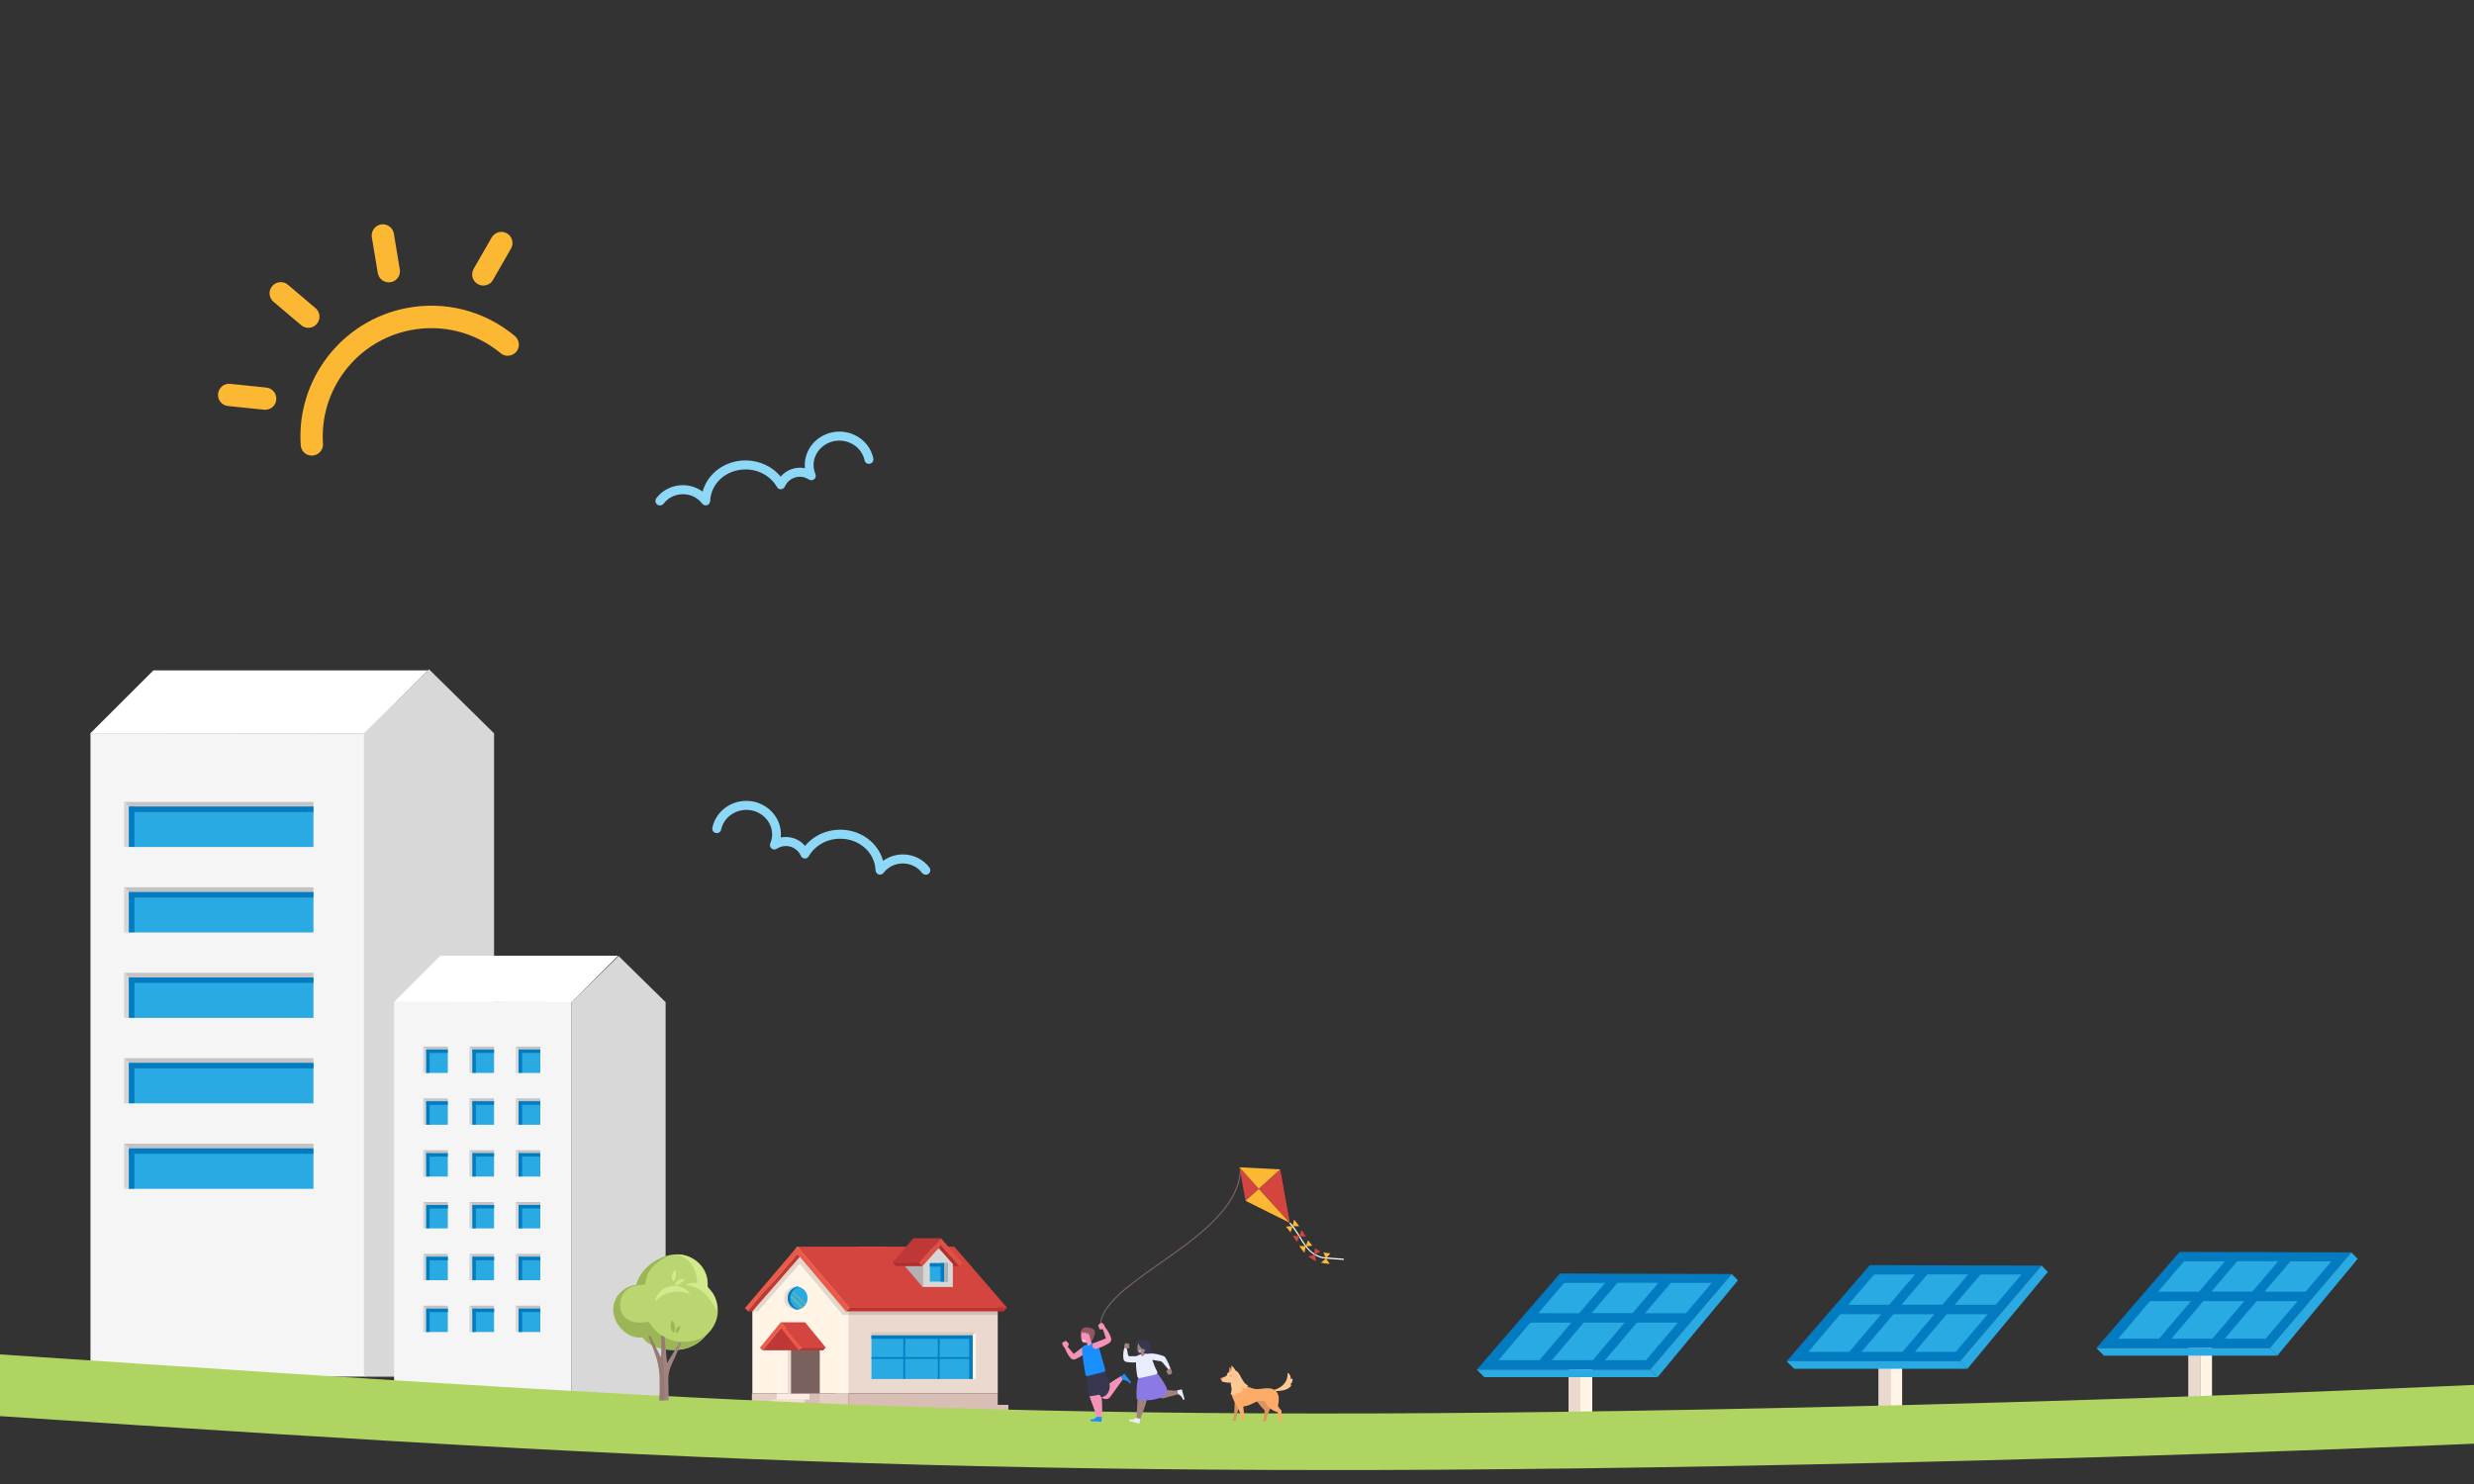<?xml version="1.0" encoding="utf-8"?>
<!-- Generator: Adobe Illustrator 26.3.1, SVG Export Plug-In . SVG Version: 6.00 Build 0)  -->
<svg version="1.1" xmlns="http://www.w3.org/2000/svg" xmlns:xlink="http://www.w3.org/1999/xlink" x="0px" y="0px"
	 viewBox="0 0 2000 1200" style="enable-background:new 0 0 2000 1200;" xml:space="preserve">
<rect x="0" y="0" width="2000" height="1200" fill="#333333" stroke="none"/>
<style type="text/css">
	.st0{fill:#B2B2B2;}
	.st1{fill:#514D4C;}
	.st2{fill:#FF7D43;}
	.st3{fill:#D6D6D6;}
	.st4{fill:#D44540;}
	.st5{fill:#EAD9CE;}
	.st6{opacity:0.12;}
	.st7{fill:#FFF4E6;}
	.st8{fill:#C13030;}
	.st9{fill:#EB5947;}
	.st10{fill:#BF3737;}
	.st11{fill:#D8BEB4;}
	.st12{fill:#E5CEC3;}
	.st13{fill:#FFEBE3;}
	.st14{fill:#F4DFD7;}
	.st15{fill:#AF2F2F;}
	.st16{fill:#DD5045;}
	.st17{fill:#29AAE2;}
	.st18{fill:#037BC1;}
	.st19{fill:#DDC8BC;}
	.st20{fill:#7A615D;}
	.st21{fill:#C4C2C2;}
	.st22{fill:#5EB3B7;}
	.st23{fill:#F5F5F5;}
	.st24{fill:#FFFFFF;}
	.st25{fill:#D8D8D8;}
	.st26{fill:#B0D461;}
	.st27{fill:#8DD7F7;}
	.st28{fill:#DB945E;}
	.st29{fill:#FFC794;}
	.st30{fill:#FCAB68;}
	.st31{fill:#A0837F;}
	.st32{fill:#F492B8;}
	.st33{fill:#37384F;}
	.st34{fill:#8B7AE5;}
	.st35{fill:#E9EDFD;}
	.st36{fill:#FCB833;}
	.st37{fill:#198FFF;}
	.st38{fill:#945561;}
	.st39{fill:#BAD670;}
	.st40{fill:#D3EA8C;}
	.st41{fill:#9CB557;}
	.st42{fill:#967A74;}
</style>
<g id="background">
</g>
<g id="illustration">
	<g>
		<g>
			<polygon class="st0" points="700.6,1047.6 685.8,1030.3 700.6,1030.3 			"/>
			<g>
				<polygon class="st1" points="715.3,1013.9 709.5,1016.3 722.1,1030.6 730.1,1030.6 				"/>
				<polygon class="st2" points="715.4,1008.1 692.9,1008.1 676.2,1027.8 697.7,1027.8 				"/>
				<polygon class="st1" points="700.5,1030.6 678.9,1030.6 676.1,1027.8 697.6,1027.8 				"/>
				<polygon class="st2" points="715.3,1013.9 700.5,1030.6 697.6,1027.8 715.4,1008.1 732.7,1028.1 730.1,1030.6 				"/>
			</g>
			<polygon class="st3" points="725,1047.6 700.6,1047.6 700.6,1030.6 713.4,1016.1 725,1029 			"/>
		</g>
		<polygon class="st4" points="644.5,1008.1 771.5,1008.1 814.1,1057.5 686.6,1057.5 		"/>
		<polygon class="st5" points="646.2,1057.5 646.2,1069.1 675.1,1069.1 675.1,1126.8 806.6,1126.8 806.6,1057.5 		"/>
		
			<rect x="682.7" y="1060.4" transform="matrix(-1 -4.490909e-11 4.490909e-11 -1 1489.373 2123.572)" class="st6" width="123.9" height="2.8"/>
		<polygon class="st7" points="644.5,1008.1 686.6,1057.5 686,1060 686,1126.8 608.2,1126.8 608.2,1060.4 		"/>
		<polygon class="st8" points="683.8,1060.4 811.4,1060.4 814.2,1057.5 686.7,1057.5 		"/>
		<polygon class="st9" points="644.6,1013.9 683.8,1060.4 686.7,1057.5 644.5,1008.1 602.2,1057.8 604.8,1060.4 		"/>
		<polygon class="st10" points="644.6,1013.9 646.6,1016.3 608.2,1060.4 604.8,1060.4 		"/>
		<polygon class="st6" points="686,1063.2 681.2,1063.2 646.5,1021.9 612.7,1060.4 608.2,1060.4 646.6,1016.3 683.8,1060.4 
			686,1060.4 		"/>
		
			<rect x="686.1" y="1126.8" transform="matrix(-1 -4.489754e-11 4.489754e-11 -1 1492.662 2263.112)" class="st11" width="120.4" height="9.5"/>
		
			<rect x="607.8" y="1126.8" transform="matrix(-1 -4.490376e-11 4.490376e-11 -1 1293.963 2263.112)" class="st12" width="78.3" height="9.5"/>
		
			<rect x="628" y="1126.9" transform="matrix(-1 -4.492108e-11 4.492108e-11 -1 1287.505 2258.649)" class="st13" width="31.6" height="4.9"/>
		
			<rect x="624.1" y="1131.8" transform="matrix(-1 -4.486335e-11 4.486335e-11 -1 1279.842 2268.064)" class="st14" width="31.6" height="4.5"/>
		<polygon class="st11" points="654.4,1126.8 654.4,1131.9 650.5,1131.9 650.5,1136.3 662.7,1136.3 662.7,1126.8 		"/>
		<g>
			<g>
				<polygon class="st0" points="745.9,1040.7 731.1,1023.4 745.9,1023.4 				"/>
				<g>
					<polygon class="st15" points="760.6,1007 754.8,1009.4 767.4,1023.8 775.5,1023.8 					"/>
					<polygon class="st10" points="760.7,1001.3 738.3,1001.3 721.5,1020.9 743.1,1020.9 					"/>
					<polygon class="st15" points="745.8,1023.8 724.3,1023.8 721.4,1021 743,1021 					"/>
					<polygon class="st16" points="760.6,1007 745.8,1023.8 743,1021 760.7,1001.3 778,1021.2 775.5,1023.8 					"/>
				</g>
				<polygon class="st3" points="770.3,1040.7 745.9,1040.7 745.9,1023.7 758.8,1009.2 770.3,1022.1 				"/>
			</g>
			<g>
				
					<rect x="751.7" y="1021.4" transform="matrix(-1 -4.489221e-11 4.489221e-11 -1 1517.89 2057.753)" class="st17" width="14.5" height="15"/>
				
					<rect x="763.2" y="1021.4" transform="matrix(-1 -4.470259e-11 4.470259e-11 -1 1529.464 2057.751)" class="st0" width="3" height="15"/>
				
					<rect x="760.4" y="1021.4" transform="matrix(-1 -4.485757e-11 4.485757e-11 -1 1523.614 2057.782)" class="st18" width="2.8" height="15"/>
				
					<rect x="756" y="1017.1" transform="matrix(4.613915e-11 -1 1 4.613915e-11 -265.394 1780.265)" class="st18" width="2.8" height="11.5"/>
			</g>
		</g>
		<g>
			<rect x="704.5" y="1079.5" class="st17" width="82.1" height="35.6"/>
			<g>
				<polygon class="st19" points="788.9,1077.2 786.3,1079.8 704.5,1079.8 704.5,1077.3 704.5,1077.2 				"/>
				<polygon class="st7" points="786.3,1079.8 786.3,1115.1 788.9,1115.1 788.9,1077.3 				"/>
			</g>
			<rect x="783.5" y="1079.9" class="st18" width="2.8" height="35.1"/>
			
				<rect x="743.9" y="1040.3" transform="matrix(4.613915e-11 -1 1 4.613915e-11 -335.816 1826.532)" class="st18" width="2.8" height="81.7"/>
			
				<rect x="744.7" y="1057.3" transform="matrix(4.902218e-11 -1 1 4.902218e-11 -352.737 1843.489)" class="st18" width="1.4" height="81.6"/>
			<rect x="758.2" y="1081.5" class="st18" width="1.4" height="33.5"/>
			<rect x="730.3" y="1081.5" class="st18" width="1.4" height="33.5"/>
		</g>
		<g>
			<rect x="639.2" y="1090.4" class="st20" width="23.5" height="36.4"/>
			<g>
				<polygon class="st21" points="636.9,1088.2 639.5,1090.8 662.7,1090.8 662.7,1088.2 662.7,1088.2 				"/>
				<polygon class="st5" points="639.5,1090.7 639.5,1126.8 636.9,1126.8 636.9,1088.2 				"/>
			</g>
		</g>
		<g>
			<path class="st5" d="M633.9,1049.7c0,5.2,4.2,9.5,9.5,9.5c5.2,0,9.5-4.2,9.5-9.5c0-5.2-4.2-9.5-9.5-9.5
				C638.2,1040.3,633.9,1044.5,633.9,1049.7z"/>
			<path class="st17" d="M644.8,1040.4c4.6,0.7,8,4.6,8,9.3c0,4.7-3.5,8.7-8,9.3c-4.6-0.7-8-4.6-8-9.3
				C636.8,1045,640.3,1041.1,644.8,1040.4z"/>
			<path class="st22" d="M647.7,1058l-9.2-9.1l0-3l11.1,11C648.7,1057.6,648.7,1057.6,647.7,1058z"/>
			<path class="st22" d="M639,1043.8c0.4-0.4,0.7-0.7,1.1-1l11.5,11.5c-0.3,0.6-0.4,0.7-0.8,1.2L639,1043.8z"/>
			<path class="st18" d="M644.8,1040.4c0.4,0.1,0.7,0.1,1.1,0.2c-4,1.1-7,4.7-7,9.1c0,4.4,3,8,7,9.1c-0.3,0.1-0.7,0.2-1.1,0.2
				c-4.6-0.7-8-4.6-8-9.3C636.7,1045,640.2,1041.1,644.8,1040.4z"/>
		</g>
		<g>
			<polygon class="st10" points="631.3,1073.8 652.4,1075.7 646,1091.9 616.3,1091.9 			"/>
			<polygon class="st4" points="631.2,1069.2 650.8,1069.2 667.6,1089.7 647.9,1089.7 			"/>
			<polygon class="st8" points="645.7,1091.9 665.4,1091.9 667.6,1089.7 648,1089.7 			"/>
			<polygon class="st9" points="631.3,1073.8 645.7,1091.9 648,1089.7 631.2,1069.2 614.3,1089.9 616.3,1091.9 			"/>
		</g>
		
			<rect x="599.5" y="1135.9" transform="matrix(-1 -4.489088e-11 4.489088e-11 -1 1313.49 2276.482)" class="st12" width="114.4" height="4.6"/>
		
			<rect x="673.5" y="1135.9" transform="matrix(-1 -4.488644e-11 4.488644e-11 -1 1488.652 2276.482)" class="st11" width="141.6" height="4.6"/>
	</g>
	<g>
		<rect x="1268" y="1074.3" class="st5" width="9.6" height="76.8"/>
		<rect x="1277.6" y="1074.3" class="st7" width="9.6" height="76.8"/>
		<polygon class="st17" points="1390.7,1033.8 1328.6,1104.8 1201.4,1104.8 1263.3,1033.8 		"/>
		<path class="st18" d="M1399.9,1030.2l-138.8-0.4l-67.3,77.8H1334L1399.9,1030.2z M1340.7,1037.3l-20.9,24.5h-33.1l20.9-24.5
			H1340.7z M1276.7,1061.9h-33.1l20.9-24.5h33.1L1276.7,1061.9z M1237.2,1069.5h33.1l-25.8,30.4h-33.1L1237.2,1069.5z
			 M1280.3,1069.5h33.1l-25.8,30.4h-33.1L1280.3,1069.5z M1297.5,1099.9l25.8-30.4h33.1l-25.8,30.4H1297.5z M1362.9,1061.9h-33.1
			l20.9-24.5h33.1L1362.9,1061.9z"/>
		<polygon class="st17" points="1193.8,1107.5 1199.9,1113.6 1340,1113.6 1334,1107.5 		"/>
		<polygon class="st17" points="1334,1107.5 1399.9,1030.2 1405,1035.3 1340,1113.6 		"/>
	</g>
	<g>
		<rect x="1518.5" y="1067.4" class="st5" width="9.6" height="76.8"/>
		<rect x="1528.1" y="1067.4" class="st7" width="9.6" height="76.8"/>
		<polygon class="st17" points="1641.2,1027 1579.1,1097.9 1451.8,1097.9 1513.8,1027 		"/>
		<path class="st18" d="M1650.4,1023.4l-138.8-0.4l-67.3,77.8h140.2L1650.4,1023.4z M1591.2,1030.5l-20.9,24.5h-33.1l20.9-24.5
			H1591.2z M1527.2,1055.1h-33.1l20.9-24.5h33.1L1527.2,1055.1z M1487.7,1062.7h33.1l-25.8,30.4h-33.1L1487.7,1062.7z
			 M1530.7,1062.7h33.1l-25.8,30.4h-33.1L1530.7,1062.7z M1548,1093.1l25.8-30.4h33.1l-25.8,30.4H1548z M1613.3,1055.1h-33.1
			l20.9-24.5h33.1L1613.3,1055.1z"/>
		<polygon class="st17" points="1444.3,1100.7 1450.4,1106.8 1590.5,1106.8 1584.5,1100.7 		"/>
		<polygon class="st17" points="1584.5,1100.7 1650.4,1023.4 1655.5,1028.5 1590.5,1106.8 		"/>
	</g>
	<g>
		<rect x="1769" y="1056.8" class="st5" width="9.6" height="76.8"/>
		<rect x="1778.6" y="1056.8" class="st7" width="9.6" height="76.8"/>
		<polygon class="st17" points="1891.7,1016.3 1829.6,1087.3 1702.3,1087.3 1764.3,1016.3 		"/>
		<path class="st18" d="M1900.8,1012.7l-138.8-0.4l-67.3,77.8h140.2L1900.8,1012.7z M1841.7,1019.9l-20.9,24.5h-33.1l20.9-24.5
			H1841.7z M1777.7,1044.5h-33.1l20.9-24.5h33.1L1777.7,1044.5z M1738.1,1052.1h33.1l-25.8,30.4h-33.1L1738.1,1052.1z
			 M1781.2,1052.1h33.1l-25.8,30.4h-33.1L1781.2,1052.1z M1798.5,1082.5l25.8-30.4h33.1l-25.8,30.4H1798.5z M1863.8,1044.5h-33.1
			l20.9-24.5h33.1L1863.8,1044.5z"/>
		<polygon class="st17" points="1694.7,1090.1 1700.9,1096.2 1841,1096.2 1834.9,1090.1 		"/>
		<polygon class="st17" points="1834.9,1090.1 1900.8,1012.7 1906,1017.9 1841,1096.2 		"/>
	</g>
	<g>
		
			<rect x="73.2" y="593" transform="matrix(-1 -4.490154e-11 4.490154e-11 -1 368.143 1706.161)" class="st23" width="221.8" height="520.2"/>
		<polygon class="st24" points="295,593 345.9,542.1 124,542.1 72.8,593.2 		"/>
		<polygon class="st25" points="294.2,1113.2 399.4,1113.2 399.4,593 346.8,541.2 294.2,593 		"/>
		<g>
			<rect x="103.9" y="651.9" class="st17" width="149.5" height="33"/>
			<g>
				<polygon class="st21" points="100.3,648.4 104.3,652.4 253.4,652.4 253.4,648.5 253.4,648.4 				"/>
				<polygon class="st3" points="104.2,652.3 104.2,684.9 100.3,684.9 100.3,648.4 				"/>
			</g>
			
				<rect x="104.2" y="652.5" transform="matrix(-1 -4.499346e-11 4.499346e-11 -1 212.856 1337.264)" class="st18" width="4.4" height="32.3"/>
			
				<rect x="176.7" y="580" transform="matrix(4.582652e-11 -1 1 4.582652e-11 -475.545 833.336)" class="st18" width="4.4" height="148.9"/>
		</g>
		<g>
			<rect x="103.9" y="721" class="st17" width="149.5" height="33"/>
			<g>
				<polygon class="st21" points="100.3,717.5 104.3,721.5 253.4,721.5 253.4,717.6 253.4,717.5 				"/>
				<polygon class="st3" points="104.2,721.4 104.2,754 100.3,754 100.3,717.5 				"/>
			</g>
			
				<rect x="104.2" y="721.6" transform="matrix(-1 -4.499346e-11 4.499346e-11 -1 212.856 1475.445)" class="st18" width="4.4" height="32.3"/>
			
				<rect x="176.7" y="649.1" transform="matrix(4.582652e-11 -1 1 4.582652e-11 -544.635 902.426)" class="st18" width="4.4" height="148.9"/>
		</g>
		<g>
			<rect x="103.9" y="790.1" class="st17" width="149.5" height="33"/>
			<g>
				<polygon class="st21" points="100.3,786.6 104.3,790.6 253.4,790.6 253.4,786.7 253.4,786.6 				"/>
				<polygon class="st3" points="104.2,790.5 104.2,823.1 100.3,823.1 100.3,786.6 				"/>
			</g>
			
				<rect x="104.2" y="790.7" transform="matrix(-1 -4.499346e-11 4.499346e-11 -1 212.856 1613.625)" class="st18" width="4.4" height="32.3"/>
			
				<rect x="176.7" y="718.2" transform="matrix(4.332718e-11 -1 1 4.332718e-11 -613.725 971.516)" class="st18" width="4.4" height="148.9"/>
		</g>
		<g>
			<rect x="103.9" y="859.2" class="st17" width="149.5" height="33"/>
			<g>
				<polygon class="st21" points="100.3,855.7 104.3,859.7 253.4,859.7 253.4,855.7 253.4,855.7 				"/>
				<polygon class="st3" points="104.2,859.6 104.2,892.2 100.3,892.2 100.3,855.7 				"/>
			</g>
			
				<rect x="104.2" y="859.7" transform="matrix(-1 -4.499346e-11 4.499346e-11 -1 212.856 1751.806)" class="st18" width="4.4" height="32.3"/>
			
				<rect x="176.7" y="787.3" transform="matrix(4.332718e-11 -1 1 4.332718e-11 -682.816 1040.607)" class="st18" width="4.4" height="148.9"/>
		</g>
		<g>
			<rect x="103.9" y="928.3" class="st17" width="149.5" height="33"/>
			<g>
				<polygon class="st21" points="100.3,924.8 104.3,928.8 253.4,928.8 253.4,924.8 253.4,924.8 				"/>
				<polygon class="st3" points="104.2,928.7 104.2,961.3 100.3,961.2 100.3,924.8 				"/>
			</g>
			
				<rect x="104.2" y="928.8" transform="matrix(-1 -4.499346e-11 4.499346e-11 -1 212.856 1889.986)" class="st18" width="4.4" height="32.3"/>
			
				<rect x="176.7" y="856.3" transform="matrix(4.582652e-11 -1 1 4.582652e-11 -751.906 1109.697)" class="st18" width="4.4" height="148.9"/>
		</g>
	</g>
	<g>
		
			<rect x="318.6" y="810.2" transform="matrix(-1 -4.489488e-11 4.489488e-11 -1 780.69 1939.512)" class="st23" width="143.5" height="319.2"/>
		<g>
			<g>
				<rect x="419.1" y="848.5" class="st17" width="17.7" height="19.1"/>
				<g>
					<polygon class="st21" points="416.9,846.3 419.4,848.8 436.8,848.8 436.8,846.3 436.8,846.3 					"/>
					<polygon class="st3" points="419.4,848.8 419.4,867.6 416.9,867.6 416.9,846.3 					"/>
				</g>
				
					<rect x="419.4" y="848.9" transform="matrix(-1 -4.490331e-11 4.490331e-11 -1 841.46 1716.395)" class="st18" width="2.8" height="18.7"/>
				
					<rect x="426.8" y="841.4" transform="matrix(4.754425e-11 -1 1 4.754425e-11 -421.968 1278.242)" class="st18" width="2.8" height="17.3"/>
			</g>
			<g>
				<rect x="381.7" y="848.5" class="st17" width="17.7" height="19.1"/>
				<g>
					<polygon class="st21" points="379.5,846.3 382,848.8 399.4,848.8 399.4,846.3 399.4,846.3 					"/>
					<polygon class="st3" points="382,848.8 382,867.6 379.5,867.6 379.5,846.3 					"/>
				</g>
				
					<rect x="382" y="848.9" transform="matrix(-1 -4.490331e-11 4.490331e-11 -1 766.689 1716.395)" class="st18" width="2.8" height="18.7"/>
				
					<rect x="389.4" y="841.4" transform="matrix(4.754425e-11 -1 1 4.754425e-11 -459.353 1240.856)" class="st18" width="2.8" height="17.3"/>
			</g>
			<g>
				<rect x="344.3" y="848.5" class="st17" width="17.7" height="19.1"/>
				<g>
					<polygon class="st21" points="342.1,846.3 344.6,848.8 362,848.8 362,846.3 362,846.3 					"/>
					<polygon class="st3" points="344.6,848.8 344.6,867.6 342.1,867.6 342.1,846.3 					"/>
				</g>
				
					<rect x="344.6" y="848.9" transform="matrix(-1 -4.490509e-11 4.490509e-11 -1 691.918 1716.395)" class="st18" width="2.8" height="18.7"/>
				
					<rect x="352" y="841.4" transform="matrix(4.754425e-11 -1 1 4.754425e-11 -496.739 1203.47)" class="st18" width="2.8" height="17.3"/>
			</g>
			<g>
				<rect x="419.1" y="890.4" class="st17" width="17.7" height="19.1"/>
				<g>
					<polygon class="st21" points="416.9,888.2 419.4,890.7 436.8,890.7 436.8,888.2 436.8,888.2 					"/>
					<polygon class="st3" points="419.4,890.7 419.4,909.5 416.9,909.5 416.9,888.2 					"/>
				</g>
				
					<rect x="419.4" y="890.8" transform="matrix(-1 -4.490331e-11 4.490331e-11 -1 841.46 1800.199)" class="st18" width="2.8" height="18.7"/>
				
					<rect x="426.8" y="883.3" transform="matrix(4.358209e-11 -1 1 4.358209e-11 -463.87 1320.144)" class="st18" width="2.8" height="17.3"/>
			</g>
			<g>
				<rect x="381.7" y="890.4" class="st17" width="17.7" height="19.1"/>
				<g>
					<polygon class="st21" points="379.5,888.2 382,890.7 399.4,890.7 399.4,888.2 399.4,888.2 					"/>
					<polygon class="st3" points="382,890.7 382,909.5 379.5,909.5 379.5,888.2 					"/>
				</g>
				
					<rect x="382" y="890.8" transform="matrix(-1 -4.490331e-11 4.490331e-11 -1 766.689 1800.199)" class="st18" width="2.8" height="18.7"/>
				
					<rect x="389.4" y="883.3" transform="matrix(4.358209e-11 -1 1 4.358209e-11 -501.255 1282.758)" class="st18" width="2.8" height="17.3"/>
			</g>
			<g>
				<rect x="344.3" y="890.4" class="st17" width="17.7" height="19.1"/>
				<g>
					<polygon class="st21" points="342.1,888.2 344.6,890.7 362,890.7 362,888.2 362,888.2 					"/>
					<polygon class="st3" points="344.6,890.7 344.6,909.5 342.1,909.5 342.1,888.2 					"/>
				</g>
				
					<rect x="344.6" y="890.8" transform="matrix(-1 -4.490509e-11 4.490509e-11 -1 691.918 1800.199)" class="st18" width="2.8" height="18.7"/>
				
					<rect x="352" y="883.3" transform="matrix(4.688434e-11 -1 1 4.688434e-11 -538.641 1245.373)" class="st18" width="2.8" height="17.3"/>
			</g>
			<g>
				<rect x="419.1" y="932.3" class="st17" width="17.7" height="19.1"/>
				<g>
					<polygon class="st21" points="416.9,930.1 419.4,932.6 436.8,932.6 436.8,930.1 436.8,930.1 					"/>
					<polygon class="st3" points="419.4,932.6 419.4,951.4 416.9,951.4 416.9,930.1 					"/>
				</g>
				
					<rect x="419.4" y="932.7" transform="matrix(-1 -4.490331e-11 4.490331e-11 -1 841.46 1884.004)" class="st18" width="2.8" height="18.7"/>
				
					<rect x="426.8" y="925.2" transform="matrix(4.358475e-11 -1 1 4.358475e-11 -505.772 1362.046)" class="st18" width="2.8" height="17.3"/>
			</g>
			<g>
				<rect x="381.7" y="932.3" class="st17" width="17.7" height="19.1"/>
				<g>
					<polygon class="st21" points="379.5,930.1 382,932.6 399.4,932.6 399.4,930.1 399.4,930.1 					"/>
					<polygon class="st3" points="382,932.6 382,951.4 379.5,951.4 379.5,930.1 					"/>
				</g>
				
					<rect x="382" y="932.7" transform="matrix(-1 -4.490331e-11 4.490331e-11 -1 766.689 1884.004)" class="st18" width="2.8" height="18.7"/>
				
					<rect x="389.4" y="925.2" transform="matrix(4.358475e-11 -1 1 4.358475e-11 -543.157 1324.66)" class="st18" width="2.8" height="17.3"/>
			</g>
			<g>
				<rect x="344.3" y="932.3" class="st17" width="17.7" height="19.1"/>
				<g>
					<polygon class="st21" points="342.1,930.1 344.6,932.6 362,932.6 362,930.1 362,930.1 					"/>
					<polygon class="st3" points="344.6,932.6 344.6,951.4 342.1,951.4 342.1,930.1 					"/>
				</g>
				
					<rect x="344.6" y="932.7" transform="matrix(-1 -4.490509e-11 4.490509e-11 -1 691.918 1884.004)" class="st18" width="2.8" height="18.7"/>
				
					<rect x="352" y="925.2" transform="matrix(4.358475e-11 -1 1 4.358475e-11 -580.543 1287.275)" class="st18" width="2.8" height="17.3"/>
			</g>
			<g>
				<rect x="419.1" y="974.2" class="st17" width="17.7" height="19.1"/>
				<g>
					<polygon class="st21" points="416.9,972 419.4,974.5 436.8,974.5 436.8,972 436.8,972 					"/>
					<polygon class="st3" points="419.4,974.5 419.4,993.3 416.9,993.3 416.9,972 					"/>
				</g>
				
					<rect x="419.4" y="974.6" transform="matrix(-1 -4.490331e-11 4.490331e-11 -1 841.46 1967.808)" class="st18" width="2.8" height="18.7"/>
				
					<rect x="426.8" y="967.2" transform="matrix(4.358209e-11 -1 1 4.358209e-11 -547.674 1403.948)" class="st18" width="2.8" height="17.3"/>
			</g>
			<g>
				<rect x="381.7" y="974.2" class="st17" width="17.7" height="19.1"/>
				<g>
					<polygon class="st21" points="379.5,972 382,974.5 399.4,974.5 399.4,972 399.4,972 					"/>
					<polygon class="st3" points="382,974.5 382,993.3 379.5,993.3 379.5,972 					"/>
				</g>
				
					<rect x="382" y="974.6" transform="matrix(-1 -4.490331e-11 4.490331e-11 -1 766.689 1967.808)" class="st18" width="2.8" height="18.7"/>
				
					<rect x="389.4" y="967.2" transform="matrix(4.358209e-11 -1 1 4.358209e-11 -585.059 1366.562)" class="st18" width="2.8" height="17.3"/>
			</g>
			<g>
				<rect x="344.3" y="974.2" class="st17" width="17.7" height="19.1"/>
				<g>
					<polygon class="st21" points="342.1,972 344.6,974.5 362,974.5 362,972 362,972 					"/>
					<polygon class="st3" points="344.6,974.5 344.6,993.3 342.1,993.3 342.1,972 					"/>
				</g>
				
					<rect x="344.6" y="974.6" transform="matrix(-1 -4.490509e-11 4.490509e-11 -1 691.918 1967.808)" class="st18" width="2.8" height="18.7"/>
				
					<rect x="352" y="967.2" transform="matrix(4.358209e-11 -1 1 4.358209e-11 -622.445 1329.177)" class="st18" width="2.8" height="17.3"/>
			</g>
			<g>
				<rect x="419.1" y="1016.1" class="st17" width="17.7" height="19.1"/>
				<g>
					<polygon class="st21" points="416.9,1013.9 419.4,1016.4 436.8,1016.4 436.8,1013.9 436.8,1013.9 					"/>
					<polygon class="st3" points="419.4,1016.4 419.4,1035.2 416.9,1035.2 416.9,1013.9 					"/>
				</g>
				
					<rect x="419.4" y="1016.5" transform="matrix(-1 -4.490331e-11 4.490331e-11 -1 841.46 2051.612)" class="st18" width="2.8" height="18.7"/>
				
					<rect x="426.8" y="1009.1" transform="matrix(4.358475e-11 -1 1 4.358475e-11 -589.576 1445.85)" class="st18" width="2.8" height="17.3"/>
			</g>
			<g>
				<rect x="381.7" y="1016.1" class="st17" width="17.7" height="19.1"/>
				<g>
					<polygon class="st21" points="379.5,1013.9 382,1016.4 399.4,1016.4 399.4,1013.9 399.4,1013.9 					"/>
					<polygon class="st3" points="382,1016.4 382,1035.2 379.5,1035.2 379.5,1013.9 					"/>
				</g>
				
					<rect x="382" y="1016.5" transform="matrix(-1 -4.490331e-11 4.490331e-11 -1 766.689 2051.612)" class="st18" width="2.8" height="18.7"/>
				
					<rect x="389.4" y="1009.1" transform="matrix(4.358475e-11 -1 1 4.358475e-11 -626.962 1408.465)" class="st18" width="2.8" height="17.3"/>
			</g>
			<g>
				<rect x="344.3" y="1016.1" class="st17" width="17.7" height="19.1"/>
				<g>
					<polygon class="st21" points="342.1,1013.9 344.6,1016.4 362,1016.4 362,1013.9 362,1013.9 					"/>
					<polygon class="st3" points="344.6,1016.4 344.6,1035.2 342.1,1035.2 342.1,1013.9 					"/>
				</g>
				
					<rect x="344.6" y="1016.5" transform="matrix(-1 -4.490509e-11 4.490509e-11 -1 691.918 2051.612)" class="st18" width="2.8" height="18.7"/>
				
					<rect x="352" y="1009.1" transform="matrix(4.358475e-11 -1 1 4.358475e-11 -664.347 1371.079)" class="st18" width="2.8" height="17.3"/>
			</g>
			<g>
				<rect x="419.1" y="1058" class="st17" width="17.7" height="19.1"/>
				<g>
					<polygon class="st21" points="416.9,1055.8 419.4,1058.3 436.8,1058.3 436.8,1055.9 436.8,1055.8 					"/>
					<polygon class="st3" points="419.4,1058.3 419.4,1077.1 416.9,1077.1 416.9,1055.8 					"/>
				</g>
				
					<rect x="419.4" y="1058.4" transform="matrix(-1 -4.490331e-11 4.490331e-11 -1 841.46 2135.417)" class="st18" width="2.8" height="18.7"/>
				
					<rect x="426.8" y="1051" transform="matrix(4.358209e-11 -1 1 4.358209e-11 -631.479 1487.752)" class="st18" width="2.8" height="17.3"/>
			</g>
			<g>
				<rect x="381.7" y="1058" class="st17" width="17.7" height="19.1"/>
				<g>
					<polygon class="st21" points="379.5,1055.8 382,1058.3 399.4,1058.3 399.4,1055.9 399.4,1055.8 					"/>
					<polygon class="st3" points="382,1058.3 382,1077.1 379.5,1077.1 379.5,1055.8 					"/>
				</g>
				
					<rect x="382" y="1058.4" transform="matrix(-1 -4.490331e-11 4.490331e-11 -1 766.689 2135.417)" class="st18" width="2.8" height="18.7"/>
				
					<rect x="389.4" y="1051" transform="matrix(4.358209e-11 -1 1 4.358209e-11 -668.864 1450.367)" class="st18" width="2.8" height="17.3"/>
			</g>
			<g>
				<rect x="344.3" y="1058" class="st17" width="17.7" height="19.1"/>
				<g>
					<polygon class="st21" points="342.1,1055.8 344.6,1058.3 362,1058.3 362,1055.9 362,1055.8 					"/>
					<polygon class="st3" points="344.6,1058.3 344.6,1077.1 342.1,1077.1 342.1,1055.8 					"/>
				</g>
				
					<rect x="344.6" y="1058.4" transform="matrix(-1 -4.490509e-11 4.490509e-11 -1 691.918 2135.417)" class="st18" width="2.8" height="18.7"/>
				
					<rect x="352" y="1051" transform="matrix(4.358209e-11 -1 1 4.358209e-11 -706.25 1412.981)" class="st18" width="2.8" height="17.3"/>
			</g>
		</g>
		<polygon class="st25" points="462.1,1129.6 538.1,1129.6 538.1,810.4 500.1,773.1 462.1,810.4 		"/>
		<polygon class="st24" points="462.1,810.4 499.7,772.8 356,772.8 318.6,810.2 		"/>
	</g>
	<path class="st26" d="M1073.2,1188.7c11.8,0,23.6,0,35.4,0c142.8-0.4,298.7-2.8,490.5-7.7c275.6-7,493.3-17.4,685.3-26.5
		c155.4-7.4,289.7-13.8,428.7-17.3l-49.3-45.2c-159.3,4.1-309.6,11.2-468.7,18.8c-191.7,9.1-390,18.6-645.2,25.1
		c-339.3,8.6-567.3,9.3-786.8,2.5c-219.9-6.9-436.1-21.3-763.3-43.2c-124.2-8.3-264.9-17.7-425.9-28l-115.8,42.2
		c158.8,10.2,298.4,19.5,421.6,27.7c332.3,22.2,572.4,38.3,823.3,46.1C822.7,1186.9,944.1,1188.7,1073.2,1188.7z"/>
	<g>
		<path class="st27" d="M533.4,408.7c-0.7,0-1.5-0.2-2.1-0.7c-1.6-1.2-1.9-3.4-0.8-5c4.9-6.7,13-10.7,21.5-10.7
			c5.8,0,11.4,1.9,16,5.2c4-14.6,18-25.2,34.7-25.2c11.2,0,21.7,4.9,28.4,13.1c3.8-4.5,9.5-7.2,15.5-7.2c1.4,0,2.8,0.1,4.1,0.4
			c-0.1-0.9-0.1-1.7-0.1-2.6c0-14.9,12.6-27,28-27c13.3,0,24.8,9.1,27.4,21.7c0.4,2-0.8,3.9-2.8,4.3c-2,0.4-3.9-0.8-4.3-2.8
			c-1.9-9.2-10.5-15.9-20.4-15.9c-11.4,0-20.8,8.9-20.8,19.8c0,2.5,0.5,4.9,1.5,7.2c0.6,1.5,0.2,3.2-1,4.2c-1.2,1-3,1.1-4.3,0.2
			c-2.2-1.4-4.7-2.2-7.3-2.2c-5.2,0-10,3.1-12.1,7.9c-0.5,1.3-1.8,2.1-3.1,2.2c-1.3,0.1-2.7-0.6-3.3-1.8c-5-8.7-14.7-14.2-25.4-14.2
			c-15.5,0-28.1,11.2-28.6,25.6c-0.1,1.5-1.1,2.9-2.5,3.3c-1.5,0.5-3-0.1-4-1.3c-3.6-4.8-9.4-7.6-15.5-7.6c-6.2,0-12.1,2.9-15.7,7.8
			C535.6,408.2,534.5,408.7,533.4,408.7z"/>
	</g>
	<g>
		<path class="st27" d="M748.5,707.3c0.7,0,1.5-0.2,2.1-0.7c1.6-1.2,1.9-3.4,0.8-5c-4.9-6.7-13-10.7-21.5-10.7
			c-5.8,0-11.4,1.9-16,5.2c-4-14.6-18-25.2-34.7-25.2c-11.2,0-21.7,4.9-28.4,13.1c-3.8-4.5-9.5-7.2-15.5-7.2c-1.4,0-2.8,0.1-4.1,0.4
			c0.1-0.9,0.1-1.7,0.1-2.6c0-14.9-12.6-27-28-27c-13.3,0-24.8,9.1-27.4,21.7c-0.4,2,0.8,3.9,2.8,4.3c2,0.4,3.9-0.8,4.3-2.8
			c1.9-9.2,10.5-15.9,20.4-15.9c11.4,0,20.8,8.9,20.8,19.8c0,2.5-0.5,4.9-1.5,7.2c-0.6,1.5-0.2,3.2,1,4.2c1.2,1,3,1.1,4.3,0.2
			c2.2-1.4,4.7-2.2,7.3-2.2c5.2,0,10,3.1,12.1,7.9c0.5,1.3,1.8,2.1,3.1,2.2c1.3,0.1,2.7-0.6,3.3-1.8c5-8.7,14.7-14.2,25.4-14.2
			c15.5,0,28.1,11.2,28.6,25.6c0.1,1.5,1.1,2.9,2.5,3.3c1.5,0.5,3-0.1,4-1.3c3.6-4.8,9.4-7.6,15.5-7.6c6.2,0,12.1,2.9,15.7,7.8
			C746.3,706.8,747.3,707.3,748.5,707.3z"/>
	</g>
	<g>
		<path class="st28" d="M1016.3,1133.3c1.8,2.9,5.9,7,5.9,7c0.4,1.9-0.8,8.7-0.8,8.7l2,0c0.7-4.3,3.6-10.4,3.6-10.4l-2.7-7.6
			l-8.4-0.2L1016.3,1133.3z"/>
		<polygon class="st28" points="1001,1139.2 998.9,1148.6 997.5,1148.6 998.2,1132.9 		"/>
		<polygon class="st28" points="993.4,1109.9 993.9,1105.3 995.7,1107.3 995.4,1108.7 		"/>
		<path class="st29" d="M1030,1123.9c0,0,11.6-2.7,10.9-13.9c0,0,2.9,1.5,2.5,5.2l1.4-0.5c0,0,0.7,2.9-1.7,4.7l0.9,0.5
			c0,0-1.4,5.1-12.9,4.9L1030,1123.9z"/>
		<path class="st30" d="M995.6,1127.5c1.5,6.3,7.2,13.3,9,21.2l1.6,0l-1.1-11.4c3.1-0.3,5.3-1.2,9.4-3.3c4.2-2.1,8.1-1,8.1-1
			c2.8,7.4,10.2,8.9,10.2,8.9l1.4,7.3l1.6,0l0.2-8.7c-1.1-0.7-3.3-3.2-2.8-4.7c0.8-2.7,1.5-9.3-3.1-12c-4.6-2.7-11.7,0-15.2-0.6
			c-3-0.5-3.6-1-12.4-4.3l-5.2,2.3L995.6,1127.5z"/>
		<path class="st29" d="M1004.4,1124.7l0.1-3.1l2.4,1.6l2-2.9c-5.5-2.4-6.1-10.9-10-11.9c-2.6-0.6-3.5-0.1-3.5-0.1l-3.1,2.1
			l-0.8,2.2l-4.8,2.1l1.3,2.5c0,0,2.6,0.9,7,0.9c-0.2,3.6,1.6,3.7-0.2,9.4l3.8,0.7l0.7-1.7l1.9,0.3L1004.4,1124.7z"/>
		<path class="st29" d="M995.4,1110l0.1-5.8c0,0,2.8,1.9,3.8,5.6L995.4,1110z"/>
		<path class="st30" d="M1035.8,1149.3l-2.7-0.1C1033.1,1147.4,1035.8,1147.5,1035.8,1149.3z"/>
		<path class="st28" d="M1023.3,1149l-2.7-0.1C1020.6,1147.2,1023.4,1147.2,1023.3,1149z"/>
		<path class="st30" d="M1006.1,1148.7l-2.7-0.1C1003.4,1146.9,1006.1,1146.9,1006.1,1148.7z"/>
		<path class="st28" d="M998.8,1148.6l-2.7-0.1C996.1,1146.7,998.9,1146.8,998.8,1148.6z"/>
		<path class="st28" d="M994.4,1111.9l-0.4,1l2.1,0C995.6,1111.9,994.4,1111.9,994.4,1111.9z"/>
		<polygon class="st28" points="988.5,1115 987.1,1115.4 986.9,1115.3 986.6,1114.7 988.5,1113.8 		"/>
	</g>
	<g>
		<g>
			<path class="st31" d="M919.7,1130.8l2.7-0.6l4.7,1c-0.8,6-4.4,12.5-5.6,17.8c0,0-2.9-0.1-2.9-0.1L919.7,1130.8z"/>
			<path class="st31" d="M940.9,1130.6c-1.4,0.3-3.1,0-4.3-0.9l2.2-5.9c3.1-0.5,7.9,1.2,14,0.5c0,0,0.4,2.9,0.4,2.9L940.9,1130.6z"
				/>
			<path class="st32" d="M919.7,1130.8l0.6-16.6l13.4-3c-1.6,6-4.2,14.6-6.6,19.9L919.7,1130.8z"/>
			<path class="st33" d="M920.1,1096.2c-2.7-1.5-2.4-5.9-1.7-7.8c-1.1-2.8,0.6-5.6,3-4.7c0.9,0.3,1.4,0.1,2.3-0.1
				c4.1-0.8,7.4,4.3,5.5,6.7c-0.6,0.7,5.8,4.3,3.2,4.6C931.8,1095,920.5,1096.7,920.1,1096.2z"/>
			<path class="st31" d="M936.6,1129.7c-6.1-5-10.2-9.4-15.6-15.6l14.7-3c4,4.7,5.5,11.3,8.8,15.7L936.6,1129.7z"/>
			<path class="st34" d="M920.3,1113.6c-1.7,6.6-1.7,12.7-1.4,17.7c7,2,15.3,0.8,21.2-1.8c2.9-1.3,4.2-4.7,2.9-7.5
				c-1.8-3.8-5.3-9-8.1-12.3L920.3,1113.6z"/>
			<g>
				<path class="st35" d="M909.1,1089.4l1.7,0.2l1.1,5.9c0.1,0.7,0.7,1.2,1.4,1.2l6.6-0.1c2.1-0.2,4.2,1.7,3.8,3
					c-0.3,0.9-1.5,1.1-2.8,1.5c-2.5,0.9-6.7,0.8-10.3,0.2c-1.3-0.2-2.3-1.3-2.4-2.6C907.8,1095.7,908,1092.6,909.1,1089.4z"/>
				<path class="st31" d="M911,1090.8l1.7-0.8c0.3-0.2,0.5-0.6,0.4-0.9l-0.3-0.8l0.2-0.8c0.1-0.4-0.2-0.8-0.6-0.9l-1.9-0.5
					c-0.4-0.1-0.7,0.1-0.9,0.4l-0.8,1.6l0.2,1.7L911,1090.8z"/>
			</g>
			<path class="st35" d="M919.4,1112.9c-1.1-5.8-1.3-11.7-0.9-16c3.1-2.1,7.3-2.9,11.8-1.6c0.7,1.9,2.1,8.4,5.1,13.5
				c0.6,1.1,0,2.5-1.2,2.7l-12.6,2.8C920.6,1114.6,919.6,1113.9,919.4,1112.9z"/>
			<path class="st31" d="M922.3,1092.7l0.3,3.8l1.6-0.2c0.6-0.1,1.1-0.7,0.9-1.4l-0.5-2.7L922.3,1092.7z"/>
			<path class="st31" d="M920.7,1086.3c-1.6,1.4-1.4,5.8-0.4,7.1c0.6,0.7,0.9,0.9,1.8,0.8c1.7-0.2,3.1-1.2,3.9-2.6
				C923.2,1090.9,920.9,1089.2,920.7,1086.3z"/>
			<g>
				<path class="st35" d="M926.5,1095.9c0.5-0.9,1.7-1.1,2.9-1.3c2.9-0.5,7.6,0.6,11.3,2c0.6,0.2,1.1,0.7,1.4,1.2
					c1.8,2.9,3.2,6.1,4.5,9.6l-1.5,0.7l-5.3-6.4c-0.4-0.5-1.1-0.9-1.8-1l-8.4-1.4C927.5,1099.1,925.8,1097.1,926.5,1095.9z"/>
				<path class="st31" d="M944.2,1107.1l-1.1,1.6c-0.2,0.3-0.2,0.7,0.1,1l0.6,0.6l0.2,0.8c0.1,0.4,0.5,0.6,0.9,0.5l1.9-0.5
					c0.4-0.1,0.6-0.4,0.6-0.8l-0.1-1.8l-1.2-1.9L944.2,1107.1z"/>
			</g>
			<polygon class="st35" points="922,1147.4 918.7,1146.5 915.8,1148 913.1,1147.7 912.8,1149 921,1151.2 			"/>
			<polygon class="st35" points="951.6,1124.4 952.3,1127 955.2,1129.4 956.4,1131.9 957.6,1131.6 955.4,1123.4 			"/>
			<path class="st24" d="M920.5,1092.2c0.2,0.4,0.6,0.6,1.1,0.6s0.7-0.4,0.7-0.8L920.5,1092.2z"/>
		</g>
		<g>
			<g>
				<g>
					<path class="st20" d="M889.6,1072c-0.3,0-0.5-0.3-0.5-0.5c0.4-7.8,5.2-15.7,15.1-25c8.8-8.2,20.5-16.4,32.9-25.1
						c29.9-21,63.8-44.7,65.3-75.5c0-0.3,0.3-0.5,0.5-0.5c0.3,0,0.5,0.3,0.5,0.5c-1.6,31.3-35.7,55.2-65.8,76.3
						c-24,16.8-46.7,32.8-47.6,49.2C890.1,1071.8,889.9,1072,889.6,1072z"/>
				</g>
				<g>
					<polygon class="st4" points="1002,943.9 1006.9,971 1017.7,961.3 					"/>
					<polygon class="st36" points="1006.9,971 1042.7,988.8 1017.7,961.3 					"/>
					<polygon class="st36" points="1002,943.9 1035,945.6 1017.7,961.3 					"/>
					<polygon class="st4" points="1035,945.6 1042.7,988.8 1017.7,961.3 					"/>
					<g>
						<path class="st24" d="M1086.1,1018.8c-0.6,0-15.2-1-17.1-1.4c-1.9-0.5-3.7-1.1-5.3-2c-1.7-0.9-3.2-2-4.7-3.3
							c-1.3-1.2-2.5-2.6-3.8-4.2c-1.6-2.2-3.1-4.5-4.5-6.8c-0.5-0.9-1.1-1.7-1.6-2.6c-2.4-3.8-4.4-6.6-6.5-8.9
							c-0.2-0.2-0.2-0.5,0-0.7c0.2-0.2,0.5-0.2,0.7,0c2.2,2.4,4.2,5.2,6.6,9.1c0.5,0.9,1.1,1.7,1.6,2.6c1.4,2.3,2.8,4.6,4.4,6.7
							c1.2,1.6,2.4,3,3.6,4.1c1.4,1.2,2.9,2.3,4.4,3.1c1.5,0.8,3.3,1.4,5.1,1.9c1.4,0.3,11.7,1,16.9,1.4c0.3,0,0.5,0.3,0.5,0.5
							C1086.6,1018.6,1086.4,1018.8,1086.1,1018.8z"/>
					</g>
					<path class="st36" d="M1039.6,991.9c1.7-0.2,3.5-0.4,5.3-0.4c-0.5,1.7-1,3.4-1.6,5C1042.1,994.9,1040.9,993.4,1039.6,991.9z
						 M1050.3,991.6c-1.8-0.1-3.6-0.1-5.4-0.1c0.5-1.7,0.9-3.5,1.2-5.3C1047.6,987.9,1049,989.7,1050.3,991.6z"/>
					<path class="st4" d="M1045.1,999.2c1.8,0.1,3.5,0.2,5.3,0.3l-2,5C1047.3,1002.7,1046.2,1000.9,1045.1,999.2z M1055.7,1000
						l-5.3-0.4c0.7-1.7,1.3-3.3,1.9-5C1053.5,996.4,1054.6,998.2,1055.7,1000z"/>
					<path class="st36" d="M1050.3,1007.5c1.8,0.1,3.6,0.2,5.4,0.2c-0.5,1.7-0.9,3.5-1.1,5.4
						C1052.9,1011.3,1051.6,1009.4,1050.3,1007.5z M1060.9,1007.3c-1.7,0.3-3.4,0.4-5.2,0.5c0.5-1.7,1.1-3.4,1.8-5
						C1058.6,1004.4,1059.7,1006,1060.9,1007.3z"/>
					<path class="st4" d="M1057.5,1015.9c1-0.2,1.9-0.3,2.8-0.6c0.4-0.1,0.9-0.3,1.3-0.4c0.4-0.2,0.9-0.3,1.3-0.5
						c0.2,1.8,0.6,3.6,1.2,5.4C1061.7,1018.8,1059.4,1017.5,1057.5,1015.9z M1067.3,1011.8c-1.3,1-2.8,1.9-4.5,2.6
						c0-0.4-0.1-0.9-0.1-1.3c0-0.4,0-0.9,0-1.3c0-0.8,0.1-1.7,0.2-2.5C1064.3,1010.3,1065.7,1011.2,1067.3,1011.8z"/>
					<path class="st36" d="M1067.8,1021c1.5-1.1,2.9-2.3,4.2-3.6c0.4,0.8,0.9,1.6,1.4,2.3c0.5,0.8,1,1.5,1.6,2.3
						C1072.6,1021.9,1070.2,1021.6,1067.8,1021z M1075.4,1013.5c-0.5,0.7-1,1.4-1.6,2c-0.6,0.7-1.2,1.3-1.8,2
						c-0.9-1.6-1.6-3.2-2.1-4.8C1071.7,1013.1,1073.5,1013.4,1075.4,1013.5z"/>
				</g>
			</g>
			<polygon class="st37" points="890.7,1145.5 887.1,1145.3 884.5,1147.5 881.6,1147.8 881.6,1149.2 890.5,1149.6 			"/>
			<path class="st32" d="M890.3,1127.4c0-0.1,0-0.3,0-0.4l-9.7,1.1c0.2,0.9,0.7,2.6,1,3.4l5.2,14.1l3.9,0.2
				C891.5,1138.3,890.7,1130.7,890.3,1127.4z"/>
			<path class="st33" d="M890.8,1109.3l-12.7-0.6c0,0,0.9,11.9,2.1,19.1c0.1,0.8,0.9,1.3,1.6,1.2l8.2-1.4c0.7-0.1,1.2-0.7,1.2-1.4
				C891.3,1118.6,891.2,1115.6,890.8,1109.3z"/>
			<polygon class="st37" points="905.7,1113.3 907.4,1115.5 911.2,1116.7 913.3,1118.7 914.4,1117.8 908.9,1110.7 			"/>
			<path class="st32" d="M896.7,1118.8c3.6-2.6,7.7-5.1,9.4-5.9c0,0,1.5,2.7,1.5,2.7l-10.3,14.3c-1.9,2.1-5.5,2-7.5-0.9
				L896.7,1118.8z"/>
			<path class="st33" d="M889.6,1129l-8.8-16.5l12-4.1c1.7,3.5,2.8,6.9,3.9,10.1c0.5,1.4,0.6,2.8,0.3,4.3c-0.7,3.4-2.6,5.9-5.7,6.9
				C890.6,1130,889.9,1129.7,889.6,1129z"/>
			<g>
				<path class="st32" d="M863.1,1089.2l0.9-2c0.2-0.4,0-0.9-0.3-1.1l-0.8-0.5l-0.4-0.8c-0.2-0.4-0.7-0.6-1.2-0.4l-2.1,1
					c-0.4,0.2-0.6,0.6-0.5,1c0.3,1.3,1,2.5,2,3.5l0.3,0.3L863.1,1089.2z"/>
				<path class="st32" d="M876.2,1088.6c-2.1,1.5-8.2,6.2-8.2,6.2l-5.9-7l-1.7,0.9c1.1,3.7,2.9,6.8,5,9.4c1,1.2,2.7,1.6,4.2,0.9
					c3.8-1.8,7.7-4.4,9.8-6.7C881.2,1090.3,878.2,1087.1,876.2,1088.6z"/>
			</g>
			<path class="st37" d="M875.5,1088.9c3-2.1,6.7-3.3,10.6-2.9c0.8,0.1,1.5,0.7,1.7,1.5c1.4,4.8,4.6,16.2,5.7,20.1
				c0.2,0.7-0.2,1.5-1,1.7l-13.3,3.4c-0.8,0.2-1.6-0.3-1.7-1.1c-0.7-4.1-2.8-15.9-2.8-21.1C874.7,1089.9,875,1089.3,875.5,1088.9z"
				/>
			<g>
				<path class="st32" d="M884.4,1086c2.4-0.9,9.6-3.7,9.6-3.7l-2.8-8.7l1.7-0.9c2.6,2.9,4.2,6,5.3,9.2c0.5,1.5-0.1,3.2-1.4,4
					c-3.5,2.3-7.8,4.2-10.9,4.8C883.1,1091.2,882,1086.9,884.4,1086z"/>
				<path class="st32" d="M891.5,1075l-2.2-0.1c-0.4,0-0.8-0.4-0.8-0.8l-0.1-1l-0.5-0.7c-0.3-0.4-0.2-0.9,0.2-1.2l1.8-1.4
					c0.3-0.3,0.8-0.2,1.1,0l1.6,1.4l0.6,1.9L891.5,1075z"/>
			</g>
			<g>
				<path class="st32" d="M878,1085.8c1,0.4,1.1,0.9,1.6,2.7c1.3-0.7,2.8-1.6,2.8-2.3c-0.2-1.1-0.4-2.3-0.5-3.4L878,1085.8z"/>
				<path class="st32" d="M881.2,1076.9c1.3,0.7,1.9,2.2,1.5,3.6l-0.5,1.5c-0.6,2-2.3,3.5-4.4,3.8c-1,0.2-2.3,0-2.9-0.9
					c-1.1-1.9-1.2-5.4-0.8-7.2c0.3-1.5,1.9-2.3,3.3-2.1C878.8,1075.8,880.1,1076.3,881.2,1076.9z"/>
				<path class="st24" d="M875,1083.5c0.2,0.6,0.8,1.1,1.5,1.1c0.7,0.1,1.2-0.3,1.2-0.9L875,1083.5z"/>
				<path class="st38" d="M880.3,1073.4c1.1,0.3,2.2,0.7,2.5,0.8c1.8,0.9,3,2.5,2.1,5c-0.5,1.3-1.4,3.8-1.4,3.8c0,0-0.6,1.6-1.3,1.6
					c0,0-1.7-5.9-2.8-7.3c0.1,0.5,0,1.1,0,1.7c-0.8-0.8-1.7-1.4-2.8-1.8c0,0.3,0,0.5,0,0.9c-0.7-0.4-1.4-0.7-2.1-0.9
					c-0.4,0.9-0.6,2.3-0.6,2.3C872.6,1074.1,877.1,1072.7,880.3,1073.4z"/>
			</g>
		</g>
	</g>
	<g>
		<path class="st39" d="M514.5,1038.9c2.6-11.9,13.9-20.8,27.4-20.8c15.4,0,27.9,11.6,28,26c4.3,5,6.9,11.4,6.9,18.3
			c0,16.2-14,29.3-31.4,29.3c-10.7,0-20.2-2.4-25.9-10.1c-0.7,0.1-1.4,0.1-2.1,0.1c-11.9,0-21.6-11.7-21.6-22.8
			C495.9,1048.7,504,1040.2,514.5,1038.9z"/>
		<path class="st39" d="M551.3,1086.7c16,0,29-12.2,29-27.1c0-6.2-2.2-12.1-6.3-16.9l-1.9-2.3l0-2.9c-0.1-12.8-11.3-23.2-24.9-23.2
			c-11.8,0-22,7.8-24.4,18.5l-1.3,5.8l-6.3,0.8c-8.5,1.1-14.8,7.9-14.8,15.9c0,8.9,7.7,16.1,17.2,16.1c0.5,0,1.1,0,1.7-0.1l5.2-0.5
			l3,4C532.8,1082.3,541.7,1086.7,551.3,1086.7z"/>
		<path class="st40" d="M545.9,1026.9c-0.9,0.5-1.4,1.2-1.9,2c-0.4,0.8-0.7,1.6-0.8,2.4c-0.1,0.8-0.1,1.7,0.1,2.5
			c0.2,0.8,0.6,1.7,1.3,2.4c0.6-0.8,1-1.6,1.3-2.3c0.3-0.7,0.4-1.5,0.5-2.2c0.1-0.7,0.1-1.5,0-2.2
			C546.4,1028.7,546.3,1027.9,545.9,1026.9z"/>
		<path class="st40" d="M553.5,1034.4c-1-0.4-1.9-0.3-2.7-0.2c-0.8,0.2-1.6,0.5-2.3,0.9c-0.7,0.4-1.3,1-1.9,1.7
			c-0.5,0.7-0.9,1.5-1.1,2.5c1,0,1.8-0.2,2.6-0.5c0.7-0.3,1.4-0.6,2-1c0.6-0.4,1.2-0.8,1.8-1.4
			C552.5,1035.9,553,1035.3,553.5,1034.4z"/>
		<path class="st41" d="M514.5,1038.9c1.8-8.2,11-20.8,27.8-24.2c-12,4.5-18.6,13.2-19.6,18.1l-1.3,5.8l-6.3,0.8
			c-8.5,1.1-13.8,7.9-13.8,15.9c0,8.9,6.7,14.2,16.2,14.2c0.5,0,1.1,0,1.7-0.1l5.2-0.5l3,4c5.4,7.4,14.4,12.1,23.9,12.1
			c7.5,0,14.3-1.1,19.4-5.5c-5.7,7.3-14.9,12-25.3,12c-10.7,0-20.2-2.4-25.9-10.1c-0.7,0.1-1.4,0.1-2.1,0.1
			c-11.9,0-21.6-11.7-21.6-22.8C495.9,1048.7,504,1040.2,514.5,1038.9z"/>
		<path class="st40" d="M529.6,1052.4c2.1-2.1,4.2-3.7,6.4-4.9c2.2-1.3,4.5-2.1,6.8-2.6c2.3-0.5,4.8-0.6,7.3-0.3
			c2.5,0.3,5.1,0.9,7.8,2c-1.4-2.6-4-4.6-6.8-5.7c-2.9-1.1-6.1-1.5-9.3-0.8c-3.1,0.6-6,2.2-8.2,4.4
			C531.4,1046.7,529.9,1049.5,529.6,1052.4z"/>
		<path class="st40" d="M579.2,1059.5c0.6-3.1,0.2-6.4-0.9-9.4c-1.1-3-3-5.9-5.5-8.1c-2.5-2.3-5.6-3.8-8.9-4.4
			c-3.2-0.6-6.7-0.3-9.5,1.4c3.1,0.4,5.8,1.2,8.3,2.3c2.5,1.1,4.7,2.6,6.7,4.4c2,1.8,3.7,3.9,5.3,6.2
			C576.5,1054.1,577.8,1056.7,579.2,1059.5z"/>
		<path class="st40" d="M547.1,1014.3c13.7,0,24.9,11.1,24.9,24.8l0,3.1l1.6,2l-10-4.5C563.7,1039.7,565.2,1019.2,547.1,1014.3z"/>
		<path class="st41" d="M550,1072.3c-0.8,0.1-1.4,0.4-1.9,0.7c-0.5,0.4-0.9,0.8-1.2,1.4c-0.3,0.5-0.5,1.1-0.6,1.7
			c-0.1,0.6-0.1,1.3,0.2,2c0.7-0.4,1.1-0.8,1.5-1.2c0.4-0.4,0.7-0.8,1-1.3c0.3-0.5,0.5-0.9,0.7-1.5
			C549.8,1073.6,550,1073,550,1072.3z"/>
		<path class="st41" d="M543.5,1067.8c-0.7,0.8-1,1.7-1.2,2.6c-0.2,0.9-0.2,1.8-0.1,2.6c0.1,0.9,0.3,1.7,0.7,2.5
			c0.4,0.8,0.9,1.6,1.8,2.3c0.5-1,0.7-1.8,0.8-2.7c0.1-0.8,0.1-1.7,0-2.5s-0.3-1.6-0.5-2.4C544.6,1069.5,544.2,1068.7,543.5,1067.8z
			"/>
		<path class="st31" d="M526.1,1081.6c3.8,8,2.7,6.5,4.6,10.3c0.8,1.7,3.5,8.4,3.9,9.1c0.3-5.6,0.3-13.3,0.2-20.1l2.4,0.1
			c0.5,8,1.3,12.2,2,20.7c0,0.2,0.3,0.3,0.4,0.1c1.4-2.7,2.9-4.9,4.5-7.5l5-8.8l1.7,0.1c-1.3,3.2-3.2,7.4-4.6,10.6
			c-1.4,3.2-2.8,6-4.1,9.2c0,0.1-0.1,0.2-0.1,0.3c-1.3,3.5-1.9,7.1-1.7,10.8l0.2,15.9l-7.4-0.1c0.6-6.5,0.4-7,0.9-14.9
			c0.4-6.8-0.9-11.2-2.6-17.7c-0.2-0.7-0.3-1.3-0.5-1.8l0,0c-0.6-1.8-0.6-3.7-1.3-5.5l-2.8-5.8l-1.9-5.5L526.1,1081.6z"/>
		<path class="st42" d="M531.2,1099.8c-0.2-0.7-0.4-1.4-0.6-2l0,0c-0.6-1.8-1.2-3.7-1.9-5.5l-4.6-12.2l1.8,0.5l4.5,9.2
			c0,0,2.3,4.9,3.5,7c0.2,0.3,0.7,0.2,0.7-0.2c0.3-8.2,0-11.4-0.1-16.9l2.6,1.4l0.7,8.2c0,0-1.9,5.7-1.8,10s2.8,33,0.5,33
			c-0.2,0-0.5,0-0.7,0l-0.3,0c-0.2,0-0.4,0-0.5,0l-0.5,0c-0.1,0-0.1,0-0.2,0l-1.4,0c0.7-6.7,0.2-2.6,0.3-17
			C533.2,1110,532.5,1104.8,531.2,1099.8z"/>
	</g>
	<g>
		<g>
			<path class="st36" d="M254.4,368.1c-0.6,0.1-1.1,0.2-1.7,0.3c-5,0.3-9.3-3.4-9.6-8.4c-3.6-52.9,33-100.6,85.1-110.8
				c31.3-6.2,63.4,2,88,22.5c3.8,3.2,4.4,8.9,1.2,12.7c-3.2,3.8-8.9,4.4-12.7,1.2c-20.4-16.9-47-23.7-73-18.6
				c-43.3,8.5-73.6,48-70.6,91.9C261.4,363.1,258.5,367,254.4,368.1z"/>
		</g>
		<path class="st36" d="M251.5,264.8c-2.7,0.7-5.8,0.1-8.1-1.9L221.1,244c-3.8-3.2-4.3-8.9-1-12.7c3.2-3.8,8.9-4.3,12.7-1l22.3,18.9
			c3.8,3.2,4.3,8.9,1,12.7C254.8,263.4,253.2,264.3,251.5,264.8z"/>
		<path class="st36" d="M217.1,330.9c-1.1,0.4-2.4,0.5-3.7,0.4l-29.1-3c-5-0.5-8.6-5-8-9.9c0.5-5,5-8.6,9.9-8l29.1,3
			c5,0.5,8.6,5,8,9.9C223,327,220.4,329.9,217.1,330.9z"/>
		<path class="st36" d="M316.6,228c-0.3,0.1-0.5,0.1-0.8,0.2c-4.9,0.8-9.6-2.5-10.4-7.4l-4.8-28.9c-0.8-4.9,2.5-9.6,7.4-10.4
			c4.9-0.8,9.6,2.5,10.4,7.4l4.8,28.9C324,222.5,321.1,226.9,316.6,228z"/>
		<path class="st36" d="M393,230.6c-2.2,0.6-4.6,0.3-6.8-0.9c-4.3-2.5-5.8-8-3.3-12.3l14.6-25.4c2.5-4.3,8-5.8,12.3-3.3
			c4.3,2.5,5.8,8,3.3,12.3l-14.6,25.4C397.4,228.5,395.3,230,393,230.6z"/>
	</g>
</g>
</svg>
